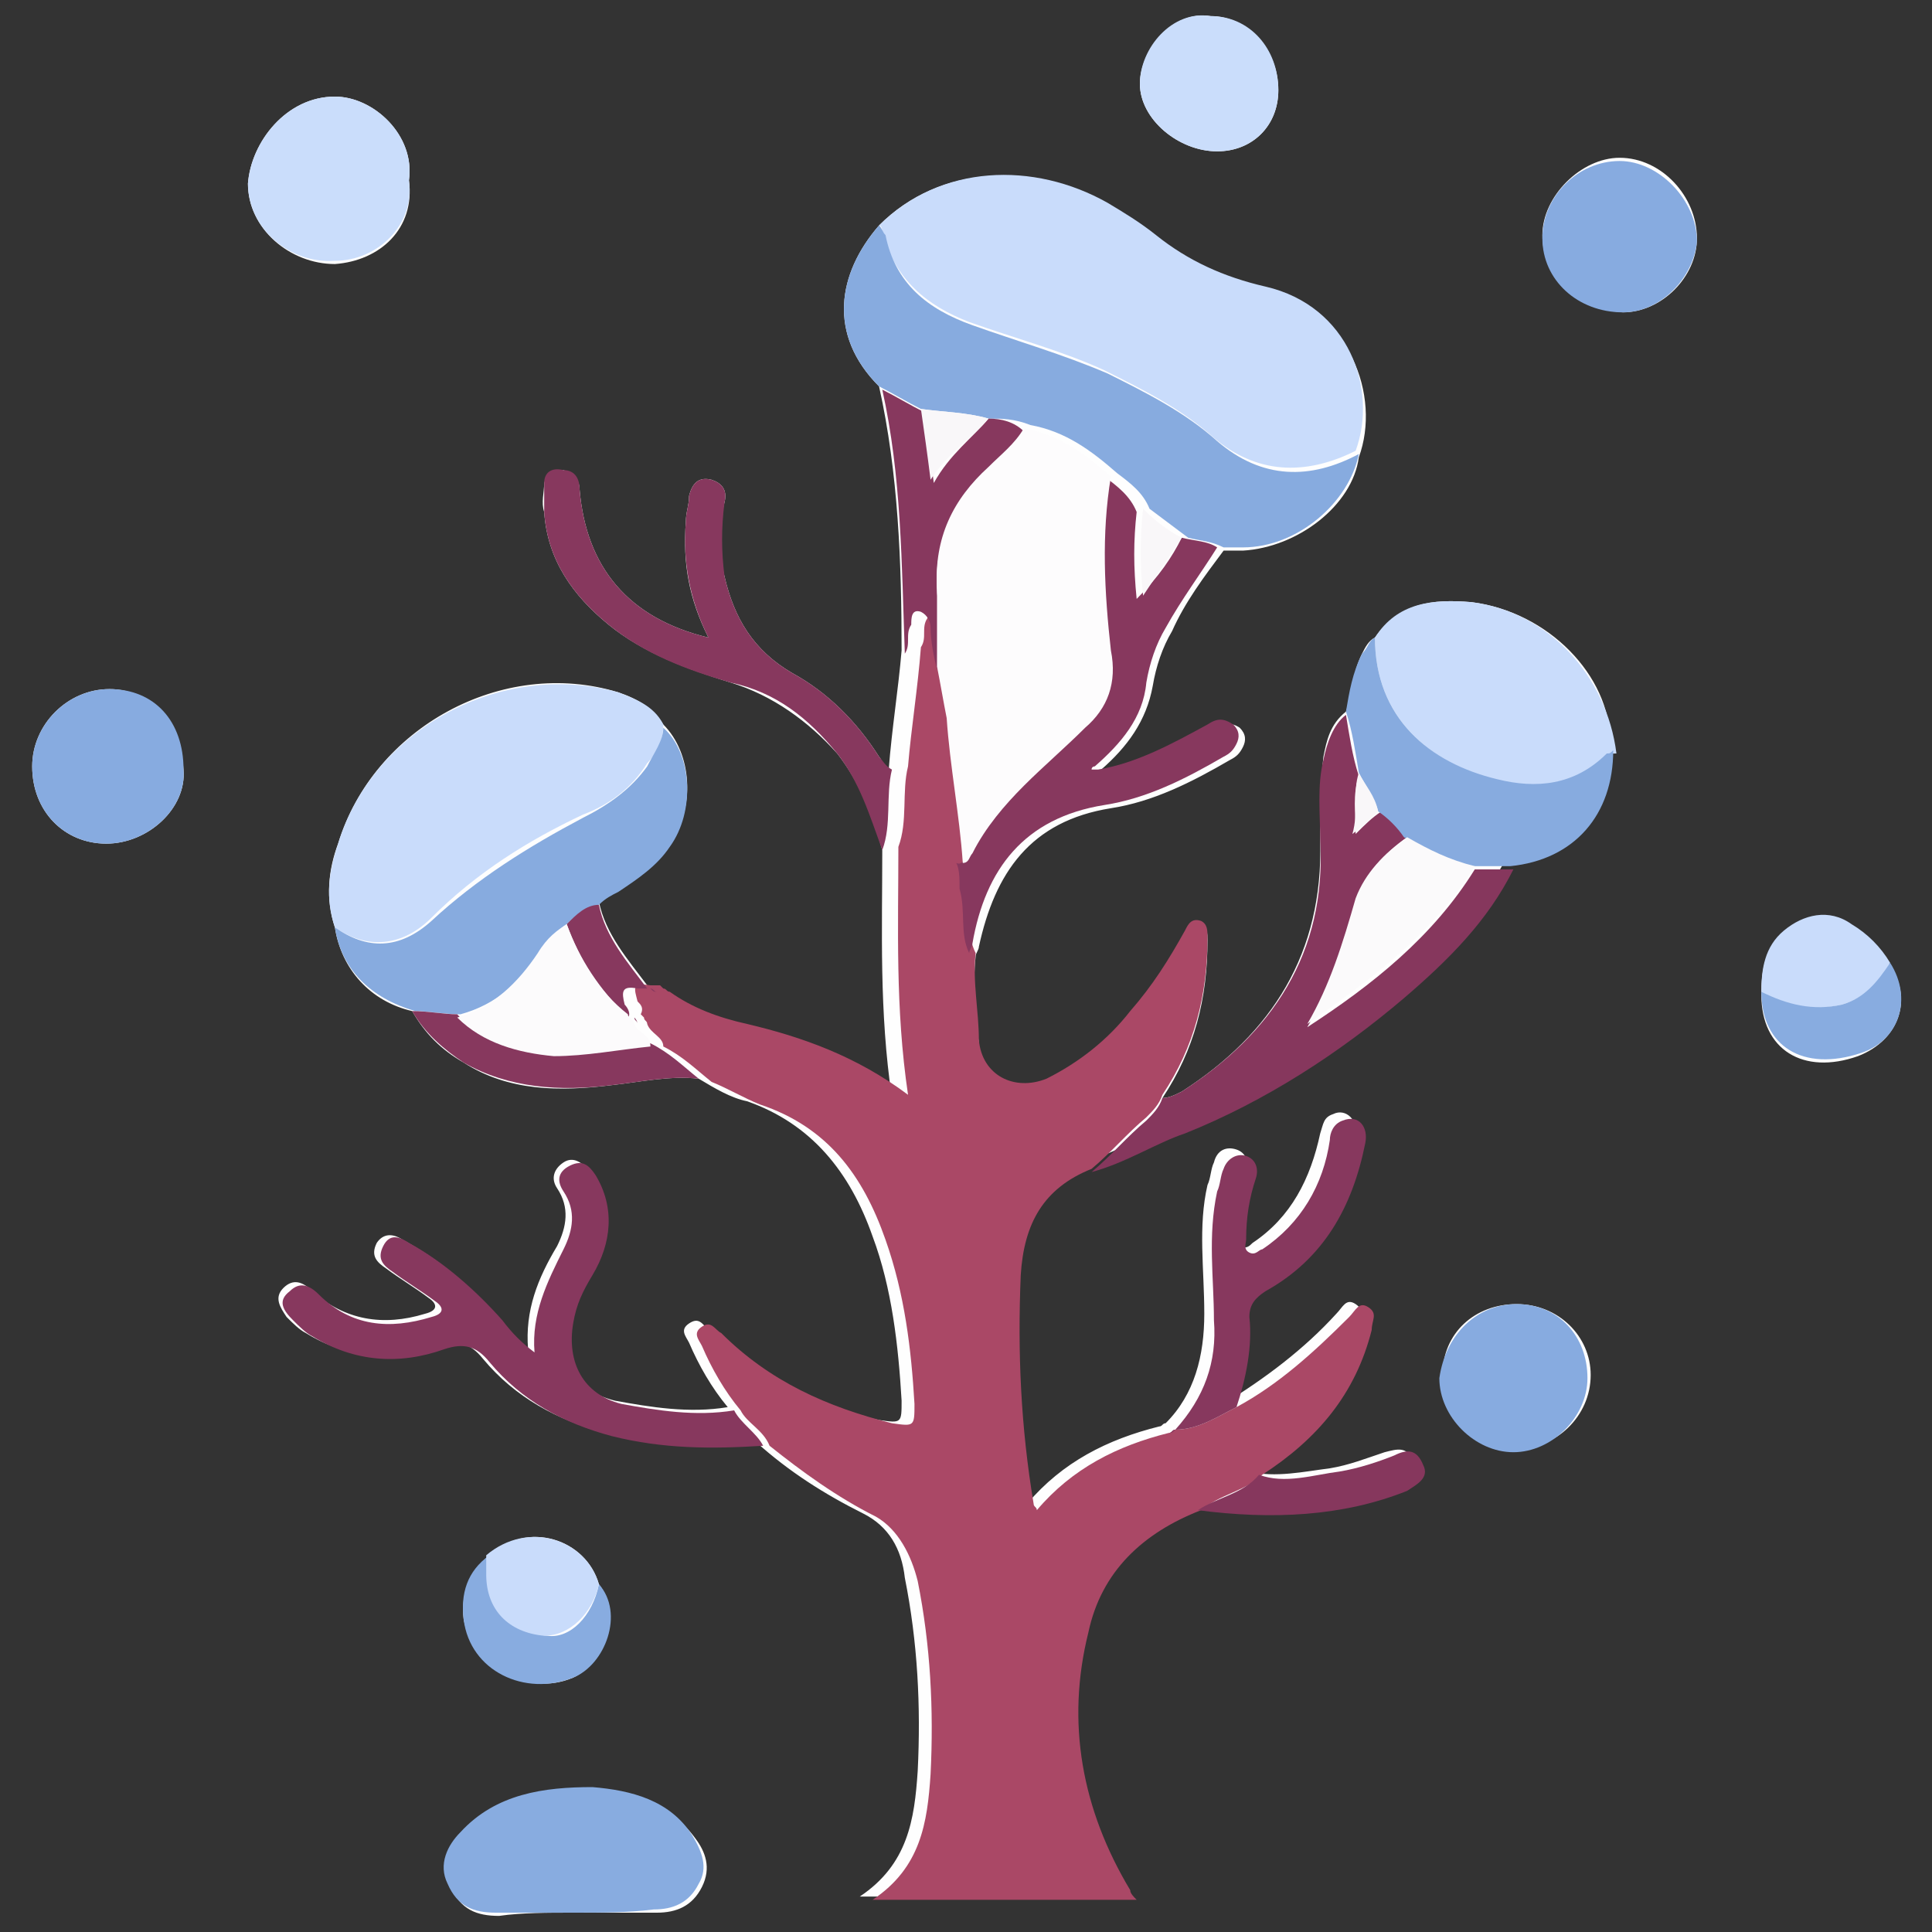 <?xml version="1.0" encoding="utf-8"?>
<!-- Generator: Adobe Illustrator 25.4.1, SVG Export Plug-In . SVG Version: 6.00 Build 0)  -->
<svg version="1.1" id="Layer_1" xmlns="http://www.w3.org/2000/svg" xmlns:xlink="http://www.w3.org/1999/xlink" x="0px" y="0px"
	 viewBox="0 0 60 60" style="enable-background:new 0 0 60 60;" xml:space="preserve">
<rect x="0" y="0" width="60" height="60" fill="#333333" stroke="none"/>
<style type="text/css">
	.st0{fill:#FEFEFE;}
	.st1{fill:#AA4866;}
	.st2{fill:#C9DCFB;}
	.st3{fill:#87ABDF;}
	.st4{fill:#86375D;}
	.st5{fill:#87385E;}
	.st6{fill:#88ACE0;}
	.st7{fill:#CADDFB;}
	.st8{fill:#87ABE0;}
	.st9{fill:#FDFCFD;}
	.st10{fill:#FCFBFC;}
	.st11{fill:#F9F7F9;}
	.st12{fill:#FBFAFB;}
</style>
<g>
	<path class="st0" d="M20.2,30.7L20.2,30.7c0,0-0.1-0.1-0.1-0.1c0,0,0,0,0,0c-0.6-0.8-1.3-1.6-1.5-2.6c0.1-0.2,0.4-0.3,0.6-0.4
		c0.6-0.4,1.1-0.8,1.6-1.4c0.8-1.1,0.7-2.8-0.2-3.7c-0.3-0.5-0.8-0.8-1.4-1c-3.6-1.1-7.6,1.1-8.7,4.7c-0.3,0.8-0.4,1.7-0.1,2.6
		c0.2,1.3,1.1,2.3,2.4,2.6c0.4,0.7,0.9,1.2,1.6,1.6c1.4,0.9,3,0.9,4.6,0.7c0.9-0.1,1.8-0.3,2.7-0.2c0.5,0.3,1,0.6,1.5,0.7
		c2,0.7,3.2,2.2,3.9,4.2c0.6,1.6,0.8,3.4,0.9,5.1c0,0.7,0,0.7-0.7,0.6c-2-0.4-3.8-1.3-5.3-2.8c-0.2-0.2-0.3-0.4-0.6-0.2
		c-0.3,0.2-0.1,0.4,0,0.6c0.3,0.7,0.7,1.4,1.2,2c-1.2,0.2-2.4,0-3.5-0.2c-1.2-0.3-1.8-1.2-1.5-2.5c0.1-0.5,0.4-1,0.6-1.5
		c0.6-1,0.7-2,0.1-3.1c-0.2-0.3-0.5-0.5-0.8-0.3c-0.3,0.2-0.4,0.5-0.2,0.8c0.4,0.6,0.3,1.2,0,1.8c-0.6,1-1,2-0.9,3.2
		c-0.4-0.3-0.7-0.7-1-1c-0.8-1-1.8-1.8-2.9-2.4c-0.3-0.2-0.6-0.2-0.8,0.1c-0.2,0.4,0,0.6,0.3,0.8c0.4,0.3,0.9,0.6,1.3,0.9
		c0.3,0.2,0.3,0.4-0.1,0.5c-1.3,0.4-2.5,0.2-3.5-0.7c-0.3-0.3-0.6-0.4-0.9-0.1c-0.3,0.3-0.1,0.6,0.1,0.9c0.2,0.2,0.4,0.4,0.6,0.5
		c1.3,0.8,2.7,0.9,4.1,0.4c0.6-0.2,1-0.1,1.4,0.4c1,1.2,2.3,1.9,3.8,2.3c1.5,0.4,3.1,0.4,4.7,0.3c1,0.9,2.1,1.6,3.3,2.2
		c0.8,0.4,1.2,1.1,1.3,2c0.4,2,0.5,4,0.4,6c-0.1,1.5-0.3,2.9-1.8,3.9c2.8,0,5.5,0,8.2,0c-0.1-0.1-0.1-0.2-0.2-0.3
		c-1.5-2.5-1.9-5.2-1.3-8c0.5-1.9,1.7-3.2,3.5-3.8c2.2,0.3,4.4,0.3,6.5-0.6c0.3-0.1,0.7-0.3,0.5-0.8c-0.2-0.5-0.5-0.4-0.9-0.3
		c-0.6,0.2-1.1,0.4-1.7,0.5c-0.8,0.1-1.7,0.3-2.5,0.1c1.7-1.1,2.9-2.5,3.4-4.5c0.1-0.2,0.2-0.5-0.1-0.7c-0.3-0.2-0.4,0.1-0.6,0.3
		c-1,1.1-2.2,2-3.5,2.8c0.3-0.9,0.5-1.9,0.5-2.9c0-0.4,0.1-0.6,0.5-0.8c1.8-1,2.8-2.6,3.1-4.6c0.1-0.5-0.3-0.9-0.7-0.7
		c-0.3,0.1-0.3,0.3-0.4,0.6c-0.3,1.4-0.9,2.6-2.1,3.4c-0.1,0.1-0.2,0.2-0.4,0.1c-0.2-0.1-0.1-0.3-0.1-0.4c0-0.6,0.1-1.3,0.3-1.9
		c0.1-0.3,0-0.6-0.3-0.7c-0.3-0.1-0.6,0-0.7,0.4c-0.1,0.2-0.1,0.5-0.2,0.7c-0.3,1.3-0.1,2.6-0.1,4c0,1.3-0.3,2.5-1.2,3.4l0,0
		c-0.1,0-0.1,0.1-0.2,0.1c-1.6,0.4-3,1.1-4.1,2.4c-0.1-0.1-0.1-0.1-0.1-0.2c-0.3-2.3-0.4-4.7-0.4-7.1c0-1.6,0.6-2.7,2.2-3.3
		c1.1-0.3,2-0.9,3-1.3c2.5-1,4.7-2.4,6.8-4.2c1.3-1.1,2.6-2.4,3.4-4c1.9-0.2,3.2-1.6,3.2-3.6C50,21,48.1,19,45.7,18.7
		c-1.2-0.1-2.2,0-3,1.1c-0.2,0.1-0.3,0.3-0.4,0.5c-0.3,0.6-0.3,1.2-0.5,1.8c-0.5,0.4-0.6,0.9-0.7,1.4C41,24.4,41,25.2,41,26.1
		c0.1,3.5-1.5,6-4.3,7.8c-0.2,0.1-0.4,0.2-0.6,0.2c1-1.5,1.4-3.1,1.4-4.9c0-0.2,0-0.4-0.2-0.5c-0.3-0.1-0.4,0.1-0.5,0.3
		c-0.5,0.9-1.1,1.7-1.7,2.5c-0.7,0.9-1.6,1.6-2.6,2.1c-1,0.5-2.1-0.1-2.1-1.2c-0.1-0.9-0.2-1.8-0.1-2.7c0-0.1,0.1-0.2,0.1-0.3
		c0.5-2.3,1.6-3.9,4.1-4.3c1.3-0.2,2.5-0.8,3.7-1.5c0.2-0.1,0.3-0.2,0.4-0.4c0.1-0.2,0.1-0.4-0.1-0.6c-0.3-0.2-0.5-0.1-0.8,0
		c-1.1,0.6-2.2,1.2-3.4,1.4c0,0-0.1-0.1-0.1-0.1c0.8-0.7,1.4-1.5,1.6-2.6c0.1-0.6,0.3-1.2,0.6-1.7c0.4-0.9,1-1.7,1.6-2.5
		c0.2,0,0.4,0,0.6,0c1.7-0.1,3.4-1.4,3.6-2.9c0.7-1.9-0.3-4.6-2.8-5.1c-1.3-0.3-2.4-0.8-3.4-1.6c-0.5-0.4-1-0.7-1.5-1
		C32.1,5,29.2,5.1,27.3,7c-1.3,1.5-1.6,3.4,0,5c0.6,2.7,0.7,5.5,0.7,8.2c-0.1,1.2-0.3,2.4-0.4,3.7c-0.2-0.1-0.2-0.3-0.3-0.4
		c-0.7-1.1-1.6-2-2.7-2.6c-1.2-0.7-1.8-1.7-2.1-3c-0.2-0.8-0.2-1.5,0-2.3c0.1-0.4-0.1-0.6-0.4-0.7c-0.4-0.1-0.6,0.1-0.7,0.5
		c0,0.3-0.1,0.5-0.1,0.8c-0.1,1.3,0.1,2.4,0.7,3.6c-2.5-0.6-3.8-2.2-4-4.6c0-0.3-0.2-0.5-0.5-0.6c-0.3,0-0.5,0.1-0.6,0.4
		c0,0.3-0.1,0.6,0,0.9c0.1,1.5,0.9,2.6,2,3.5c1.1,0.9,2.5,1.4,3.8,1.8c1.3,0.4,2.4,1.2,3.3,2.2c0.7,0.9,1.1,1.9,1.4,3
		c0,2.5-0.1,5,0.3,7.7c-1.5-1.3-3.2-1.8-5-2.2c-0.9-0.2-1.7-0.5-2.4-1C20.3,30.8,20.3,30.8,20.2,30.7z M58.7,30
		c-0.3-0.5-0.7-0.9-1.2-1.2c-0.7-0.4-1.5-0.3-2.1,0.2c-0.6,0.5-0.7,1.1-0.7,1.9c0,1.7,1.3,2.5,3,1.9C59,32.3,59.4,31,58.7,30z
		 M15.2,48.3c-0.6,0.5-0.9,1.2-0.8,2c0.3,1.5,2,2.4,3.4,1.8c0.9-0.4,1.5-2,0.8-2.9C18.2,47.8,16.4,47.2,15.2,48.3z M17.8,59.4
		c0.9,0,1.8,0,2.6,0c0.6,0,1.1-0.2,1.4-0.8c0.3-0.6,0.1-1.1-0.2-1.5c-0.8-1.1-1.9-1.4-3.1-1.5c-1.5-0.1-3,0.1-4.1,1.4
		c-0.4,0.5-0.7,1-0.4,1.6c0.3,0.7,0.8,0.9,1.5,0.9C16.2,59.4,17,59.4,17.8,59.4z M12.7,5.6C12.9,4.2,11.6,3,10.4,3
		C8.9,3,7.8,4.4,7.7,5.7C7.7,7.1,9,8.2,10.4,8.2C11.8,8.1,12.9,7.1,12.7,5.6z M3.3,26.2c1.3,0,2.5-1.1,2.4-2.3
		c-0.1-1.4-1-2.5-2.3-2.5c-1.3,0-2.4,1.1-2.4,2.4C1,25.2,2,26.2,3.3,26.2z M50.4,9.7c1.2,0,2.3-1.1,2.3-2.3c0-1.3-1.1-2.5-2.4-2.5
		c-1.2,0-2.4,1.2-2.4,2.4C47.9,8.6,49,9.6,50.4,9.7z M47.1,40.5c-1.3,0-2.3,0.9-2.3,2.2c0,1.2,1,2.3,2.3,2.3c1.2,0,2.3-1,2.3-2.3
		C49.4,41.5,48.4,40.5,47.1,40.5z M37.6,0.5c-1.2-0.2-2.2,1.1-2.2,2.1c0,1.1,1.2,2.1,2.4,2.1c1.1,0,1.9-0.8,1.9-1.9
		C39.7,1.5,38.7,0.5,37.6,0.5z"/>
	<path class="st1" d="M30.3,29.6c-0.1,0.9,0.1,1.8,0.1,2.7c0.1,1.1,1.1,1.6,2.1,1.2c1-0.5,1.9-1.2,2.6-2.1c0.7-0.8,1.2-1.6,1.7-2.5
		c0.1-0.2,0.2-0.4,0.5-0.3c0.2,0.1,0.2,0.3,0.2,0.5c0,1.8-0.4,3.4-1.4,4.9c-0.1,0.3-0.3,0.5-0.5,0.7c-0.6,0.5-1.1,1.1-1.7,1.6
		c-1.5,0.6-2.1,1.7-2.2,3.3c-0.1,2.4,0,4.7,0.4,7.1c0,0.1,0.1,0.1,0.1,0.2c1.1-1.3,2.5-2,4.1-2.4c0.1,0,0.1-0.1,0.2-0.1c0,0,0,0,0,0
		c0.7,0,1.3-0.4,1.9-0.7c1.3-0.7,2.4-1.7,3.5-2.8c0.2-0.2,0.3-0.5,0.6-0.3c0.3,0.2,0.1,0.4,0.1,0.7c-0.5,2-1.7,3.4-3.4,4.5
		c-0.5,0.5-1.3,0.6-1.9,1.1c-1.8,0.7-3.1,1.9-3.5,3.8c-0.7,2.8-0.2,5.5,1.3,8c0,0.1,0.1,0.2,0.2,0.3c-2.7,0-5.4,0-8.2,0
		c1.5-1,1.7-2.4,1.8-3.9c0.1-2,0-4-0.4-6c-0.2-0.8-0.6-1.6-1.3-2c-1.2-0.6-2.3-1.4-3.3-2.2c-0.2-0.5-0.7-0.7-0.9-1.1
		c-0.5-0.6-0.9-1.3-1.2-2c-0.1-0.2-0.3-0.4,0-0.6c0.3-0.2,0.4,0.1,0.6,0.2c1.5,1.5,3.3,2.3,5.3,2.8c0.7,0.1,0.7,0.1,0.7-0.6
		c-0.1-1.7-0.3-3.4-0.9-5.1c-0.7-2-1.8-3.5-3.9-4.2c-0.5-0.2-1-0.5-1.5-0.7c-0.5-0.4-0.9-0.8-1.5-1.1c0-0.3-0.4-0.4-0.5-0.7
		c0-0.1-0.1-0.1-0.1-0.2l0,0c0,0-0.1-0.1-0.1-0.1l0,0c0.1-0.2,0-0.3-0.1-0.4c-0.1-0.4-0.2-0.6,0.4-0.5c0.1,0,0.2,0,0.3,0
		c0,0,0,0,0,0c0,0,0.1,0.1,0.1,0.1c0,0,0,0,0,0c0.1,0,0.1,0.1,0.2,0.1c0.7,0.5,1.5,0.8,2.4,1c1.7,0.4,3.4,1,5,2.2
		c-0.4-2.7-0.3-5.2-0.3-7.7c0.3-0.8,0.1-1.7,0.3-2.5c0.1-1.2,0.3-2.4,0.4-3.7c0.2-0.3,0-0.6,0.2-0.9c0.1-0.2,0.1-0.5,0.3-0.4
		c0.2,0,0.3,0.2,0.3,0.5c0,0.4,0.1,0.9,0.2,1.3c0.1,0.5,0.1,1.1,0.2,1.6c0.2,1.5,0.5,3,0.5,4.5c0.1,0.3,0.1,0.5,0.1,0.8
		C30.1,28.3,30,29,30.3,29.6z"/>
	<path class="st2" d="M27.3,7c1.9-1.9,4.8-2,7.1-0.7c0.5,0.3,1,0.6,1.5,1c1,0.8,2.1,1.3,3.4,1.6c2.6,0.6,3.5,3.2,2.8,5.1
		c-1.6,0.8-3.1,0.7-4.4-0.4c-1-0.9-2.2-1.5-3.4-2.1c-1.3-0.6-2.8-1-4.2-1.5c-1.3-0.5-2.3-1.3-2.7-2.8C27.4,7.2,27.4,7,27.3,7z"/>
	<path class="st2" d="M10.4,28.8c-0.3-0.9-0.2-1.7,0.1-2.6c1.1-3.6,5.1-5.7,8.7-4.7c0.5,0.2,1.1,0.4,1.4,1c0,0.5-0.2,0.9-0.5,1.2
		c-0.5,0.8-1.2,1.3-2,1.6c-1.7,0.8-3.3,1.8-4.7,3.2C12.5,29.4,11.4,29.5,10.4,28.8z"/>
	<path class="st3" d="M27.3,7c0.1,0.1,0.1,0.2,0.2,0.3c0.3,1.5,1.3,2.3,2.7,2.8c1.4,0.5,2.8,0.9,4.2,1.5c1.2,0.6,2.4,1.2,3.4,2.1
		c1.4,1.2,2.9,1.2,4.4,0.4c-0.3,1.5-1.9,2.9-3.6,2.9c-0.2,0-0.4,0-0.6,0c-0.4-0.2-0.7-0.2-1.1-0.3c-0.4-0.3-0.8-0.6-1.2-0.9
		c-0.2-0.5-0.6-0.8-1-1.1c-0.8-0.7-1.6-1.3-2.7-1.5C31.5,13,31.1,13,30.7,13c-0.7-0.2-1.4-0.2-2.1-0.3c-0.4-0.2-0.9-0.5-1.3-0.7
		C25.7,10.4,26,8.5,27.3,7z"/>
	<path class="st3" d="M10.4,28.8c1,0.7,2,0.7,3-0.2c1.4-1.3,3-2.3,4.7-3.2c0.8-0.4,1.5-0.9,2-1.6c0.2-0.4,0.5-0.8,0.5-1.2
		c0.9,0.8,1,2.6,0.2,3.7c-0.4,0.6-1,1-1.6,1.4c-0.2,0.1-0.4,0.2-0.6,0.4c-0.4,0.1-0.7,0.3-1,0.6c-0.3,0.2-0.6,0.5-0.8,0.8
		c-0.6,1-1.4,1.7-2.5,2c-0.5,0-1-0.1-1.4-0.1C11.5,31,10.6,30.1,10.4,28.8z"/>
	<path class="st4" d="M33.9,36.4c0.6-0.5,1.1-1.1,1.7-1.6c0.2-0.2,0.4-0.4,0.5-0.7c0.2,0,0.4-0.1,0.6-0.2c2.8-1.8,4.5-4.3,4.3-7.8
		c0-0.8-0.1-1.7,0.1-2.5c0.1-0.5,0.3-1.1,0.7-1.4c0.1,0.6,0.2,1.3,0.4,1.9c-0.2,0.6-0.1,1.1-0.1,1.8c0.3-0.3,0.5-0.5,0.8-0.7
		c0.3,0.2,0.6,0.5,0.8,0.8c-0.7,0.5-1.3,1.1-1.6,2c-0.4,1.3-0.8,2.7-1.5,3.9c2-1.3,3.9-2.8,5.2-4.9c0.4,0,0.8,0,1.2,0
		c-0.8,1.6-2,2.8-3.4,4c-2,1.7-4.3,3.2-6.8,4.2C35.9,35.5,35,36.1,33.9,36.4z"/>
	<path class="st2" d="M42.7,19.8c0.7-1.1,1.8-1.2,3-1.1c2.4,0.3,4.2,2.3,4.5,4.7c-0.1,0-0.2,0-0.2,0.1c-1,0.9-2.2,1.1-3.4,0.8
		C44.4,23.7,42.7,22.3,42.7,19.8z"/>
	<path class="st5" d="M22.8,43.8c0.2,0.4,0.7,0.7,0.9,1.1c-1.6,0.1-3.1,0.1-4.7-0.3c-1.5-0.4-2.8-1.1-3.8-2.3
		c-0.4-0.5-0.8-0.6-1.4-0.4c-1.4,0.5-2.8,0.4-4.1-0.4c-0.2-0.1-0.4-0.3-0.6-0.5c-0.3-0.3-0.5-0.6-0.1-0.9c0.3-0.3,0.6-0.2,0.9,0.1
		c1,1,2.2,1.1,3.5,0.7c0.4-0.1,0.4-0.3,0.1-0.5c-0.4-0.3-0.9-0.6-1.3-0.9c-0.3-0.2-0.5-0.4-0.3-0.8c0.2-0.4,0.5-0.3,0.8-0.1
		c1.1,0.6,2.1,1.5,2.9,2.4c0.3,0.4,0.6,0.7,1,1c-0.1-1.2,0.4-2.2,0.9-3.2c0.3-0.6,0.4-1.2,0-1.8c-0.2-0.3-0.2-0.6,0.2-0.8
		c0.4-0.2,0.6,0,0.8,0.3c0.6,1,0.5,2.1-0.1,3.1c-0.3,0.5-0.5,0.9-0.6,1.5c-0.2,1.2,0.3,2.2,1.5,2.5C20.4,43.8,21.6,44,22.8,43.8z"/>
	<path class="st5" d="M36.7,16.7c0.4,0.1,0.8,0.1,1.1,0.3c-0.5,0.8-1.1,1.6-1.6,2.5c-0.3,0.5-0.5,1.1-0.6,1.7
		c-0.1,1.1-0.8,1.9-1.6,2.6c0,0-0.1,0-0.1,0.1c0,0,0.1,0,0.2,0c1.2-0.2,2.3-0.8,3.4-1.4c0.3-0.2,0.5-0.2,0.8,0
		c0.2,0.2,0.2,0.4,0.1,0.6c-0.1,0.2-0.2,0.3-0.4,0.4c-1.2,0.7-2.4,1.3-3.7,1.5c-2.5,0.4-3.7,2-4.1,4.3c0,0.1-0.1,0.2-0.1,0.3
		c-0.3-0.6-0.1-1.3-0.3-2c0-0.3,0-0.6-0.1-0.8c0.2,0.1,0.3-0.2,0.3-0.3c0.4-0.8,1-1.5,1.6-2.1c0.6-0.6,1.3-1.2,1.9-1.8
		c0.7-0.7,1-1.5,0.8-2.4c-0.3-1.8-0.3-3.6,0-5.4c0.4,0.3,0.8,0.6,1,1.1c-0.1,0.9-0.1,1.7,0,2.7C36,17.9,36.4,17.3,36.7,16.7z"/>
	<path class="st6" d="M17.8,59.4c-0.8,0-1.6,0-2.4,0c-0.7,0-1.2-0.2-1.5-0.9c-0.3-0.6,0-1.2,0.4-1.6c1.1-1.2,2.6-1.4,4.1-1.4
		c1.2,0.1,2.4,0.4,3.1,1.5c0.3,0.5,0.5,1,0.2,1.5c-0.3,0.6-0.8,0.8-1.4,0.8C19.5,59.4,18.7,59.4,17.8,59.4z"/>
	<path class="st5" d="M27.7,23.9c-0.2,0.8,0,1.7-0.3,2.5c-0.4-1.1-0.7-2.1-1.4-3c-0.9-1.1-1.9-1.9-3.3-2.2c-1.4-0.4-2.7-0.9-3.8-1.8
		c-1.1-0.9-1.9-2-2-3.5c0-0.3,0-0.6,0-0.9c0-0.3,0.2-0.5,0.6-0.4c0.3,0,0.5,0.2,0.5,0.6c0.2,2.4,1.5,4,4,4.6
		c-0.6-1.2-0.8-2.4-0.7-3.6c0-0.3,0.1-0.5,0.1-0.8c0.1-0.4,0.3-0.6,0.7-0.5c0.3,0.1,0.5,0.3,0.4,0.7c-0.1,0.8-0.1,1.5,0,2.3
		c0.3,1.3,0.9,2.3,2.1,3c1.1,0.6,2,1.5,2.7,2.6C27.4,23.6,27.5,23.8,27.7,23.9z"/>
	<path class="st3" d="M42.7,19.8c0,2.5,1.7,3.9,3.8,4.4c1.2,0.3,2.4,0.2,3.4-0.8c0.1,0,0.1,0,0.2-0.1c0,2-1.2,3.4-3.2,3.6
		c-0.4,0-0.8,0-1.2,0c-0.7-0.2-1.4-0.5-2.1-0.9c-0.2-0.3-0.5-0.6-0.8-0.8c-0.1-0.4-0.4-0.8-0.6-1.2c-0.1-0.6-0.2-1.3-0.4-1.9
		c0.1-0.6,0.2-1.2,0.5-1.8C42.5,20.1,42.5,19.9,42.7,19.8z"/>
	<path class="st7" d="M12.7,5.6c0.2,1.4-1,2.5-2.3,2.5C9,8.2,7.7,7.1,7.7,5.7C7.8,4.4,8.9,3,10.4,3C11.6,3,12.9,4.2,12.7,5.6z"/>
	<path class="st8" d="M3.3,26.2c-1.3,0-2.3-1-2.3-2.4c0-1.3,1.1-2.4,2.4-2.4c1.4,0,2.3,1,2.3,2.5C5.8,25.1,4.6,26.2,3.3,26.2z"/>
	<path class="st8" d="M50.4,9.7c-1.4,0-2.5-1-2.5-2.3c0-1.3,1.1-2.4,2.4-2.4c1.2,0,2.4,1.2,2.4,2.5C52.6,8.6,51.6,9.7,50.4,9.7z"/>
	<path class="st5" d="M38.4,43.7c-0.6,0.3-1.2,0.7-1.9,0.7c0.9-1,1.3-2.1,1.2-3.4c0-1.3-0.2-2.6,0.1-4c0.1-0.2,0.1-0.5,0.2-0.7
		c0.1-0.3,0.4-0.5,0.7-0.4c0.3,0.1,0.4,0.4,0.3,0.7c-0.2,0.6-0.3,1.2-0.3,1.9c0,0.1-0.1,0.3,0.1,0.4c0.2,0.1,0.3-0.1,0.4-0.1
		c1.2-0.8,1.9-2,2.1-3.4c0-0.2,0.1-0.5,0.4-0.6c0.5-0.2,0.8,0.2,0.7,0.7c-0.4,2-1.3,3.6-3.1,4.6c-0.3,0.2-0.5,0.4-0.5,0.8
		C38.9,41.8,38.7,42.8,38.4,43.7z"/>
	<path class="st8" d="M47.1,40.5c1.3,0,2.2,1,2.2,2.3c0,1.2-1.1,2.3-2.3,2.3c-1.2,0-2.3-1.1-2.3-2.3C44.9,41.4,45.9,40.5,47.1,40.5z
		"/>
	<path class="st7" d="M37.6,0.5c1.2,0,2.1,1,2.1,2.3c0,1.1-0.8,1.9-1.9,1.9c-1.2,0-2.4-1-2.4-2.1C35.4,1.5,36.4,0.3,37.6,0.5z"/>
	<path class="st5" d="M30.7,13c0.4,0,0.8,0.1,1.1,0.4c-0.3,0.5-0.7,0.8-1.1,1.2c-1.1,1-1.7,2.2-1.6,3.8c0.1,0.8,0,1.6,0,2.4
		c-0.1-0.4-0.2-0.9-0.2-1.3c0-0.2-0.1-0.4-0.3-0.5c-0.3-0.1-0.3,0.2-0.3,0.4c-0.2,0.3,0,0.6-0.2,0.9c-0.1-2.8-0.1-5.5-0.7-8.2
		c0.4,0.2,0.9,0.5,1.3,0.7c0.1,0.7,0.2,1.4,0.3,2.2C29.5,14.1,30.2,13.6,30.7,13z"/>
	<path class="st5" d="M12.8,31.4c0.5,0,1,0.1,1.4,0.1c0.8,0.9,1.9,1.1,3,1.2c1,0.1,2-0.2,3-0.3c0.6,0.3,1,0.7,1.5,1.1
		c-0.9-0.1-1.8,0.1-2.7,0.2c-1.6,0.2-3.2,0.1-4.6-0.7C13.8,32.6,13.2,32.1,12.8,31.4z"/>
	<path class="st6" d="M18.6,49.2c0.8,0.9,0.2,2.5-0.8,2.9c-1.5,0.6-3.2-0.2-3.4-1.8c-0.1-0.8,0.1-1.5,0.8-2c0,0.2,0,0.4,0,0.6
		c0,1.1,0.7,1.8,1.8,1.9C17.7,50.9,18.4,50.2,18.6,49.2z"/>
	<path class="st2" d="M54.7,30.8c0-0.7,0.1-1.4,0.7-1.9c0.6-0.5,1.4-0.7,2.1-0.2c0.5,0.3,0.9,0.7,1.2,1.2c-0.3,0.6-0.8,1.1-1.5,1.3
		C56.3,31.4,55.5,31.3,54.7,30.8z"/>
	<path class="st2" d="M18.6,49.2c-0.2,0.9-0.9,1.6-1.7,1.6c-1.1-0.1-1.8-0.8-1.8-1.9c0-0.2,0-0.4,0-0.6
		C16.4,47.2,18.2,47.8,18.6,49.2z"/>
	<path class="st4" d="M37.2,46.9c0.6-0.4,1.4-0.5,1.9-1.1c0.8,0.3,1.7,0,2.5-0.1c0.6-0.1,1.2-0.3,1.7-0.5c0.4-0.2,0.7-0.2,0.9,0.3
		c0.2,0.4-0.2,0.6-0.5,0.8C41.7,47.1,39.5,47.2,37.2,46.9z"/>
	<path class="st6" d="M54.7,30.8c0.8,0.4,1.6,0.6,2.5,0.4c0.7-0.2,1.1-0.7,1.5-1.3c0.7,1.1,0.3,2.4-0.9,2.8
		C56,33.3,54.7,32.5,54.7,30.8z"/>
	<path class="st5" d="M17.6,28.7c0.3-0.3,0.6-0.6,1-0.6c0.2,1,0.9,1.8,1.5,2.6c-0.1,0-0.2,0-0.3,0c-0.5-0.1-0.5,0.1-0.4,0.5
		c0.1,0.1,0.2,0.3,0.1,0.4C18.6,30.7,18,29.8,17.6,28.7z"/>
	<path class="st5" d="M20.2,30.7c0,0-0.1-0.1-0.1-0.1C20.1,30.6,20.2,30.7,20.2,30.7z"/>
	<path class="st5" d="M20.4,30.8c-0.1,0-0.1-0.1-0.2-0.1C20.3,30.8,20.3,30.8,20.4,30.8z"/>
	<path class="st5" d="M36.5,44.4c-0.1,0-0.1,0.1-0.2,0.1C36.4,44.5,36.4,44.5,36.5,44.4z"/>
	<path class="st9" d="M29.1,20.7c0-0.8,0-1.6,0-2.4c-0.1-1.6,0.5-2.8,1.6-3.8c0.4-0.4,0.8-0.7,1.1-1.2c1.1,0.2,1.9,0.8,2.7,1.5
		c-0.3,1.8-0.2,3.6,0,5.4c0.2,1-0.1,1.8-0.8,2.4c-0.6,0.6-1.3,1.2-1.9,1.8c-0.6,0.6-1.2,1.3-1.6,2.1c-0.1,0.1-0.1,0.3-0.3,0.3
		c-0.1-1.5-0.4-3-0.5-4.5C29.3,21.8,29.2,21.2,29.1,20.7z"/>
	<path class="st10" d="M17.6,28.7c0.4,1.1,1,2.1,1.9,2.8c0,0,0,0,0,0c0,0.1,0.1,0.1,0.1,0.1c0,0,0,0,0,0c0,0.1,0.1,0.1,0.1,0.2
		c0.1,0.3,0.5,0.3,0.5,0.7c-1,0.1-2,0.3-3,0.3c-1.1-0.1-2.2-0.4-3-1.2c1.1-0.3,1.9-1.1,2.5-2C17,29.1,17.3,28.9,17.6,28.7z"/>
	<path class="st5" d="M19.7,31.6c-0.1,0-0.1-0.1-0.1-0.1C19.6,31.5,19.6,31.6,19.7,31.6z"/>
	<path class="st5" d="M19.8,31.8c0-0.1-0.1-0.1-0.1-0.2C19.7,31.6,19.8,31.7,19.8,31.8z"/>
	<path class="st11" d="M30.7,13c-0.5,0.6-1.3,1.1-1.8,1.9c-0.1-0.8-0.2-1.5-0.3-2.2C29.3,12.8,30,12.8,30.7,13z"/>
	<path class="st11" d="M36.7,16.7c-0.4,0.6-0.8,1.2-1.2,1.8c-0.1-0.9-0.1-1.8,0-2.7C35.9,16.2,36.3,16.5,36.7,16.7z"/>
	<path class="st12" d="M43.7,26c0.7,0.4,1.3,0.7,2.1,0.9c-1.3,2.1-3.2,3.5-5.2,4.9c0.7-1.2,1.1-2.5,1.5-3.9
		C42.4,27.1,43,26.5,43.7,26z"/>
	<path class="st11" d="M42.2,24c0.2,0.4,0.5,0.7,0.6,1.2c-0.2,0.2-0.4,0.4-0.8,0.7C42.2,25.2,42,24.6,42.2,24z"/>
	<path class="st0" d="M34.2,23.9c-0.1,0-0.1,0-0.2,0C34,23.9,34.1,23.9,34.2,23.9C34.2,23.9,34.2,23.9,34.2,23.9z"/>
</g>
</svg>
